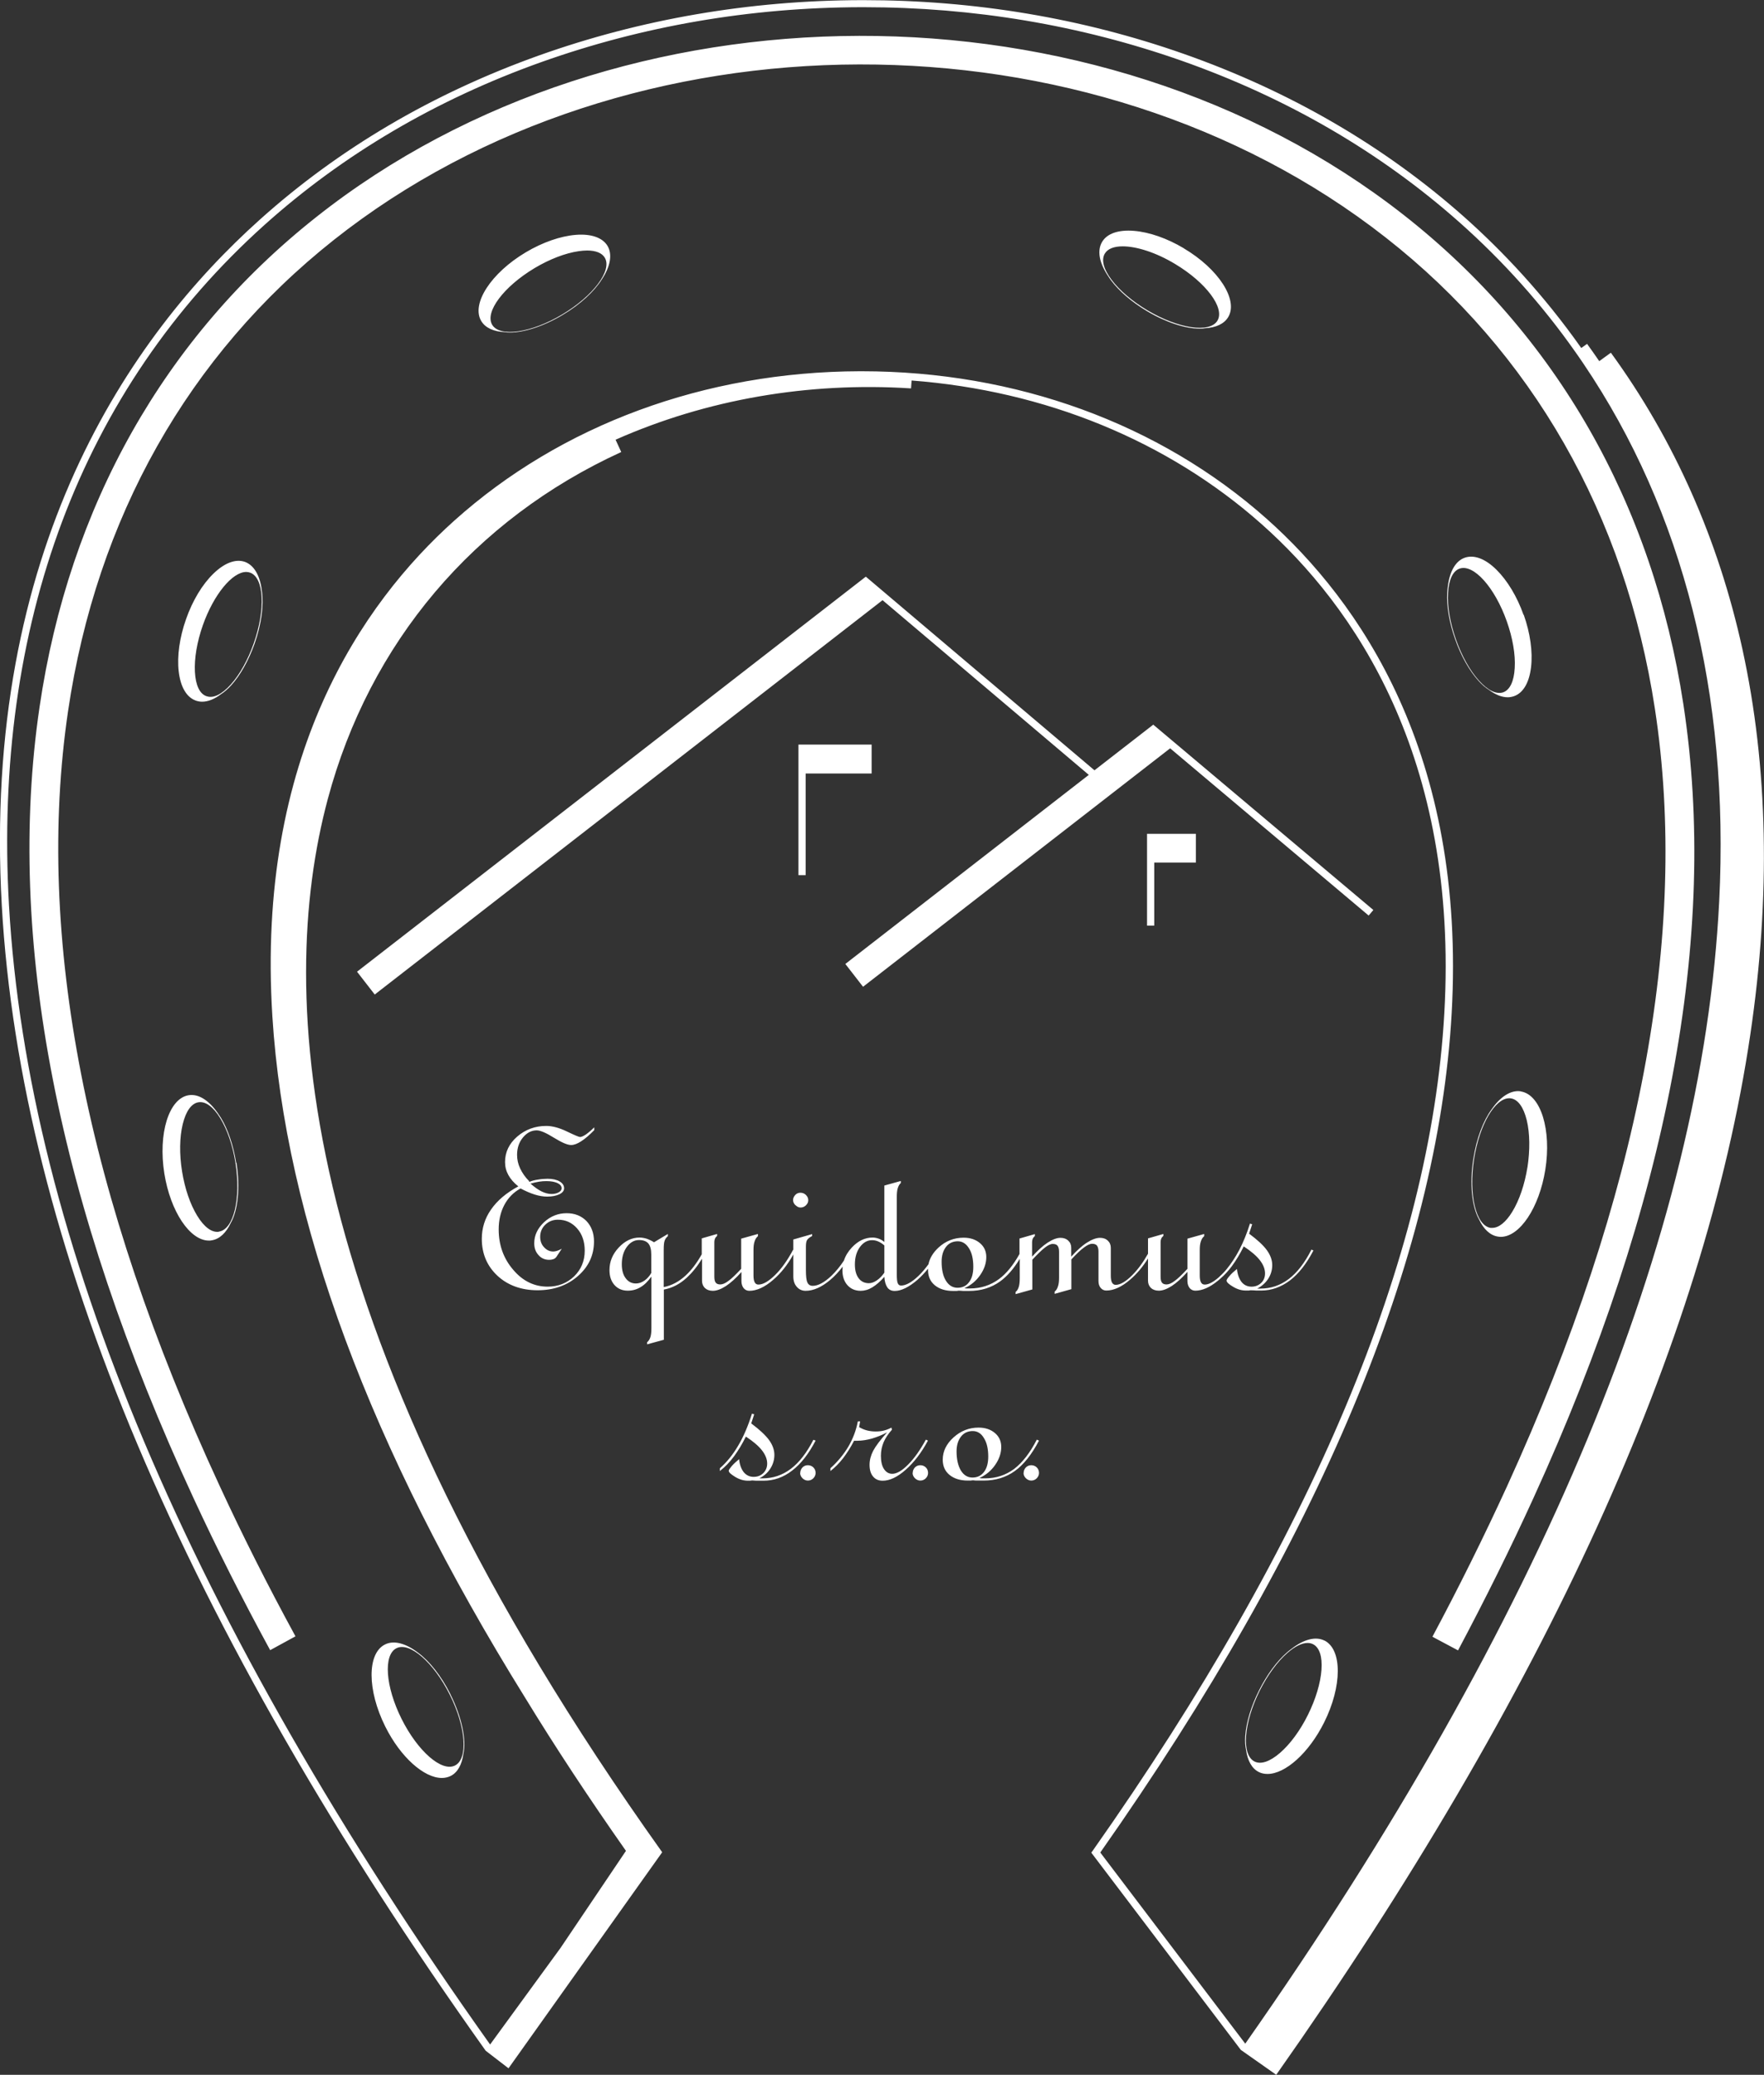 <?xml version="1.0" encoding="UTF-8"?><svg id="Layer_2" xmlns="http://www.w3.org/2000/svg" width="127.52" height="150" viewBox="0 0 127.52 150"><rect x="0" y="0" width="127.52" height="150" fill="#333333" stroke="none"/><defs><style>.cls-1{fill:#fff;}</style></defs><g id="Layer_1-2"><path class="cls-1" d="M125.96,46.93c-1.74-7.94-4.94-15.15-9.51-21.43l-.84,.61c-.29-.42-.58-.84-.88-1.25l-.42,.3c-2.72-3.86-5.67-6.99-8.48-9.49-5.77-5.12-12.59-9.08-20.27-11.78-7.34-2.58-15.13-3.88-23.13-3.88-.06,0-.12,0-.18,0-8.07,.02-15.91,1.37-23.29,4-7.67,2.74-14.46,6.73-20.19,11.88C9.46,24.24-1.33,39.64,.13,65.48c1.37,24.23,13.14,52.08,34.98,82.78l1.65,1.27,11.11-15.62c-26.76-37.55-27.92-62.12-24.18-76.12,3.02-11.31,10.56-20.23,21.22-25.11l-.41-.89c6.56-2.91,13.92-4.19,21.36-3.71l.04-.57c9.63,.73,18.51,4.35,25.31,10.39,6.6,5.86,14.26,16.76,13.2,35.36-1,17.63-9.55,38-25.41,60.53l-.11,.15,10.81,14.26,2.56,1.8c19.43-27.6,30.97-52.9,34.27-75.2,1.48-9.99,1.29-19.37-.57-27.87Zm-1.68,18.25c-1.21,24.11-12.74,51.89-34.26,82.57l-10.48-13.82c15.85-22.55,24.4-42.96,25.4-60.65,1.06-18.81-6.69-29.83-13.38-35.78-7.74-6.88-18.13-10.66-29.27-10.66-.04,0-.08,0-.13,0-11.19,.03-21.6,3.87-29.33,10.81-6.65,5.97-14.32,17.03-13.14,35.83,.92,14.68,7.06,31.2,18.26,49.24,2.18,3.57,4.61,7.26,7.3,11.09l-4.73,7.02-5.09,6.98C13.72,117.26,2.02,89.55,.65,65.45-.5,45.16,5.89,28.15,19.11,16.27c5.68-5.1,12.42-9.07,20.02-11.78,7.33-2.61,15.1-3.95,23.12-3.97,.06,0,.12,0,.18,0,7.95,0,15.67,1.3,22.96,3.86,7.62,2.68,14.38,6.61,20.1,11.68,3.2,2.84,6.01,5.99,8.41,9.41h0c.2,.28,.39,.56,.58,.84,7.19,10.64,10.56,23.85,9.8,38.88Zm-18.89,54.13l-1.84-.98c1.95-3.65,3.76-7.31,5.4-10.89,9.58-20.99,13.18-39.91,10.68-56.22-2.14-13.98-8.87-25.76-19.46-34.05C78.8,.42,45.4,.5,24.14,17.34,13.62,25.67,6.98,37.45,4.92,51.41c-2.4,16.29,1.29,35.14,10.97,56.04,1.64,3.55,3.48,7.2,5.47,10.85l-1.83,1c-2.01-3.69-3.87-7.38-5.53-10.97C4.15,87.06,.4,67.81,2.86,51.11c2.13-14.5,9.04-26.74,19.98-35.4C44.82-1.71,79.36-1.79,101.46,15.53c11.01,8.63,18.01,20.86,20.23,35.38,2.56,16.72-1.09,36.04-10.84,57.4-1.65,3.62-3.49,7.32-5.45,11.01Zm-72.82,3.19c-.67-1.35-1.54-2.42-2.34-3.01-.87-.67-1.74-.93-2.4-.6-1.3,.65-1.29,3.3,.02,5.93,1.11,2.23,2.81,3.72,4.09,3.72,.23,0,.44-.05,.63-.14,.51-.25,.82-.82,.93-1.61,.22-1-.11-2.63-.93-4.28Zm.32,5.14c-.96,.48-2.69-1.03-3.86-3.37-1.17-2.34-1.33-4.63-.37-5.11,.96-.48,2.69,1.03,3.86,3.37,1.17,2.34,1.33,4.63,.37,5.11Zm62.86-9.03c-.65-.33-1.52-.08-2.38,.59-.11,.08-.22,.16-.33,.26-.74,.64-1.46,1.62-2.03,2.76-.57,1.14-.92,2.31-.99,3.28-.03,.39,0,.74,.06,1.02,.11,.78,.42,1.34,.92,1.59,.19,.1,.41,.14,.63,.14,1.28,0,2.98-1.5,4.09-3.72,1.31-2.62,1.32-5.28,.02-5.93Zm-5.06,8.74c-.46-.23-.68-.89-.61-1.85,.07-.97,.42-2.13,.98-3.26,.57-1.13,1.28-2.11,2.02-2.75,.54-.47,1.04-.71,1.45-.71,.14,0,.27,.03,.39,.09,.46,.23,.68,.89,.61,1.85-.07,.97-.42,2.13-.98,3.26s-1.28,2.11-2.02,2.75c-.73,.63-1.38,.85-1.84,.62ZM17.07,84.06c-.2-1.26-.59-2.41-1.1-3.25-.08-.12-.15-.23-.23-.34,0,0-.01-.02-.02-.03-.65-.92-1.39-1.37-2.08-1.26-1.43,.23-2.22,2.76-1.76,5.66,.44,2.75,1.85,4.85,3.22,4.85,.07,0,.14,0,.21-.02,.57-.09,1.04-.55,1.37-1.25,.51-.89,.7-2.54,.41-4.37Zm-1.24,4.99c-.51,.08-1.07-.33-1.57-1.15-.51-.83-.9-1.97-1.1-3.22s-.18-2.46,.05-3.41c.23-.94,.63-1.5,1.14-1.58,.51-.08,1.07,.33,1.57,1.15,.51,.83,.9,1.97,1.1,3.22,.41,2.58-.12,4.82-1.19,4.98Zm94.11-10.15c-.73-.11-1.48,.39-2.11,1.3-.59,.8-1.09,2.08-1.32,3.57-.29,1.82-.1,3.47,.4,4.37,.34,.73,.81,1.17,1.37,1.26,.07,.01,.14,.02,.21,.02,1.37,0,2.78-2.1,3.22-4.85,.46-2.89-.33-5.43-1.76-5.66Zm.48,5.48c-.2,1.25-.59,2.4-1.1,3.23-.46,.75-.97,1.16-1.44,1.16-.04,0-.08,0-.13,0-1.06-.17-1.59-2.4-1.19-4.98,.39-2.48,1.51-4.39,2.54-4.39,.04,0,.09,0,.13,.01,.51,.08,.91,.64,1.14,1.58,.23,.95,.24,2.16,.05,3.41ZM18.93,42.77s0-.03,0-.05c-.13-1.12-.57-1.86-1.23-2.1-.66-.23-1.47,.07-2.28,.86-.8,.78-1.5,1.94-1.97,3.28-.47,1.33-.66,2.68-.53,3.79,.13,1.12,.57,1.86,1.23,2.1,.15,.05,.3,.08,.46,.08,.42,0,.89-.18,1.36-.54,.24-.15,.49-.37,.75-.65,.66-.73,1.25-1.79,1.68-2.99,.5-1.42,.67-2.78,.54-3.77Zm-4.01,7.56c-.49-.17-.78-.8-.83-1.76-.05-.97,.15-2.16,.57-3.36,.79-2.24,2.14-3.86,3.14-3.86,.1,0,.19,.02,.28,.05,1.01,.36,1.13,2.65,.26,5.12-.42,1.19-1.01,2.25-1.66,2.97-.65,.72-1.27,1.02-1.75,.84Zm95.22-5.87c-.47-1.33-1.17-2.49-1.97-3.28-.8-.79-1.61-1.09-2.28-.86-.69,.24-1.11,1.04-1.23,2.12-.02,.13-.03,.27-.04,.41-.05,.98,.15,2.18,.58,3.38,.42,1.2,1.02,2.26,1.68,2.99,.25,.28,.51,.5,.75,.65,.47,.35,.93,.54,1.36,.54,.16,0,.31-.03,.46-.08,.66-.23,1.1-.98,1.23-2.1,.13-1.11-.06-2.46-.53-3.79Zm-3.23,4.74c-.65-.72-1.24-1.78-1.66-2.97-.42-1.19-.63-2.39-.57-3.36,.05-.96,.35-1.59,.83-1.76,1.01-.36,2.55,1.35,3.42,3.82,.42,1.19,.63,2.39,.57,3.36-.05,.96-.35,1.59-.83,1.76-.49,.17-1.11-.13-1.75-.84ZM43.92,17.78c-.36-.6-1.18-.89-2.3-.8-1.11,.09-2.4,.54-3.61,1.26-2.52,1.5-3.96,3.73-3.22,4.97,.3,.5,.9,.76,1.68,.8,.12,.02,.25,.03,.39,.03,1.01,0,2.42-.44,3.81-1.27,1.3-.77,2.3-1.72,2.83-2.56,.61-.92,.79-1.8,.42-2.43Zm-3.27,4.95c-2.24,1.34-4.52,1.67-5.07,.75-.55-.92,.83-2.76,3.07-4.1,1.09-.65,2.22-1.08,3.18-1.22,.22-.03,.42-.05,.61-.05,.63,0,1.08,.18,1.28,.52,.55,.92-.83,2.76-3.07,4.1Zm44.93-4.78c-1.21-.72-2.49-1.17-3.61-1.26-1.12-.09-1.94,.19-2.3,.8s-.22,1.46,.39,2.4c0,0,.01,.02,.02,.03,.07,.11,.14,.22,.23,.34,.59,.79,1.51,1.58,2.6,2.23,1.39,.83,2.8,1.27,3.81,1.27,.14,0,.26,0,.38-.03,.81-.04,1.4-.32,1.69-.81,.74-1.24-.7-3.48-3.22-4.97Zm-.64,1.13c2.24,1.34,3.62,3.18,3.07,4.1-.55,.92-2.82,.59-5.07-.75-1.09-.65-2.01-1.43-2.59-2.21-.58-.77-.75-1.44-.48-1.89,.21-.35,.67-.52,1.29-.52,1,0,2.4,.44,3.78,1.27ZM38.36,85.58c.29,.25,.55,.44,.8,.56,.25,.12,.48,.18,.71,.18,.2,0,.38-.04,.52-.12,.14-.08,.21-.18,.21-.29,0-.16-.1-.28-.3-.38-.2-.09-.47-.14-.8-.14-.17,0-.34,.01-.53,.04-.18,.03-.38,.07-.61,.14h0Zm-.11-.13c.2-.08,.41-.14,.64-.17,.23-.04,.46-.06,.7-.06,.36,0,.65,.07,.86,.19,.22,.13,.33,.29,.33,.5,0,.17-.11,.32-.34,.43-.23,.11-.52,.17-.89,.17-.28,0-.58-.05-.9-.15-.32-.1-.66-.25-1.02-.44-.51,.28-.9,.68-1.17,1.19-.27,.51-.41,1.1-.41,1.77,0,1.13,.35,2.11,1.05,2.92,.69,.82,1.53,1.22,2.49,1.22,.76,0,1.39-.25,1.91-.74,.51-.5,.77-1.11,.77-1.86,0-.65-.18-1.19-.55-1.61s-.83-.63-1.39-.63c-.36,0-.66,.12-.91,.36-.25,.24-.37,.53-.37,.88,0,.3,.09,.55,.28,.75,.19,.21,.41,.31,.67,.31,.08,0,.17-.02,.27-.05,.1-.03,.21-.08,.34-.15l-.39,.59c-.06,.08-.13,.13-.21,.16-.08,.03-.18,.05-.32,.05-.3,0-.56-.11-.76-.34-.21-.23-.31-.51-.31-.86,0-.57,.24-1.07,.7-1.51,.47-.44,1.02-.66,1.64-.66,.59,0,1.06,.19,1.43,.56,.36,.38,.55,.87,.55,1.48,0,1-.39,1.83-1.17,2.51-.78,.68-1.75,1.02-2.91,1.02s-2.15-.35-2.9-1.05c-.75-.7-1.13-1.59-1.13-2.67,0-.77,.22-1.48,.67-2.12,.45-.65,1.1-1.2,1.97-1.67-.32-.25-.56-.53-.72-.82-.16-.29-.24-.6-.24-.94,0-.71,.29-1.33,.88-1.84,.59-.51,1.29-.77,2.1-.77,.43,0,.93,.13,1.49,.4,.56,.27,.87,.4,.95,.4,.1,0,.24-.06,.42-.18,.17-.12,.38-.29,.61-.52v.2c-.33,.34-.64,.61-.93,.8-.29,.19-.54,.28-.74,.28-.27,0-.68-.18-1.25-.53-.56-.35-.98-.53-1.24-.53-.38,0-.71,.17-1,.52-.28,.34-.42,.76-.42,1.25,0,.34,.07,.66,.22,.98,.15,.32,.36,.63,.65,.92h0Zm19.25,1.68c-.11-.11-.17-.24-.17-.37s.06-.26,.16-.37,.23-.16,.37-.16c.15,0,.29,.05,.4,.16,.11,.11,.17,.23,.17,.38s-.06,.26-.17,.37c-.11,.11-.25,.16-.39,.16-.13,0-.25-.06-.36-.17Zm37.29,3.24c-.48,.94-1.02,1.64-1.63,2.1-.61,.46-1.29,.69-2.05,.69h-.23c.34-.17,.6-.41,.8-.71,.19-.3,.29-.63,.29-.99s-.13-.72-.39-1.08c-.26-.36-.69-.75-1.28-1.19l.22-.68-.16-.05c-.22,.71-.48,1.34-.77,1.9h0c-.29,.55-.6,1.01-.92,1.4-.04,.05-.09,.1-.13,.15-.07,.07-.13,.15-.2,.21-.08,.08-.16,.16-.24,.23-.39,.34-.73,.52-1.01,.52-.12,0-.21-.05-.27-.16-.06-.11-.09-.27-.09-.5v-1.82c0-.26,.02-.47,.08-.64,.05-.16,.13-.29,.24-.38v-.16l-1.21,.34v2.18c-.39,.42-.7,.72-.93,.88-.22,.17-.42,.25-.58,.25-.15,0-.26-.04-.33-.13-.07-.09-.1-.23-.1-.43v-2.52c0-.09,.02-.17,.05-.24,.03-.07,.08-.13,.15-.19v-.14l-1.11,.32v1.11c-.35,.62-.73,1.14-1.14,1.55-.47,.47-.87,.7-1.2,.7-.11,0-.2-.06-.26-.16-.06-.11-.09-.28-.09-.51v-2.01c0-.21-.07-.38-.22-.52-.15-.14-.34-.2-.56-.2-.27,0-.59,.12-.95,.35-.36,.23-.73,.57-1.13,1.01v-.64c0-.21-.07-.38-.22-.52-.15-.14-.34-.2-.56-.2-.27,0-.57,.12-.93,.35-.35,.23-.72,.57-1.12,1.01v-1.06c0-.09,.02-.17,.05-.24,.03-.07,.08-.13,.15-.19v-.14l-1.11,.32v1.12c-.45,.8-.94,1.41-1.48,1.81-.61,.45-1.31,.68-2.1,.68-.08,0-.15,0-.21,0-.06,0-.12,0-.19-.02,.47-.21,.85-.53,1.14-.95,.29-.42,.44-.85,.44-1.3,0-.41-.15-.75-.46-1.01-.31-.26-.7-.39-1.18-.39-.69,0-1.3,.24-1.81,.71-.4,.37-.64,.77-.73,1.21-.23,.31-.46,.59-.71,.83-.49,.47-.92,.71-1.27,.71-.12,0-.2-.06-.24-.17-.05-.11-.07-.33-.07-.65v-5.56c0-.28,.02-.5,.07-.66,.05-.16,.12-.29,.22-.37v-.15l-1.19,.33v4.08c-.13-.11-.27-.19-.41-.24-.14-.05-.29-.08-.44-.08-.55,0-1.05,.24-1.5,.72-.27,.29-.46,.6-.57,.94-.28,.43-.59,.8-.91,1.11-.51,.48-.96,.72-1.34,.72-.19,0-.32-.08-.39-.24-.08-.16-.11-.47-.11-.91v-1.69c0-.23,.03-.39,.09-.48,.06-.09,.18-.19,.36-.28v-.14l-1.36,.39v.75h-.02c-.4,.75-.83,1.36-1.3,1.82-.47,.46-.87,.69-1.2,.69-.12,0-.21-.05-.27-.16-.06-.11-.09-.27-.09-.5v-1.82c0-.26,.02-.47,.08-.64,.05-.16,.13-.29,.24-.38v-.16l-1.21,.34v2.18c-.39,.42-.7,.72-.93,.88-.22,.17-.42,.25-.58,.25-.15,0-.26-.04-.33-.13-.07-.09-.1-.23-.1-.43v-2.52c0-.09,.02-.17,.05-.24,.03-.07,.08-.13,.15-.19v-.14l-1.11,.32v1.15c-.36,.64-.75,1.15-1.16,1.53-.49,.45-1.01,.73-1.59,.84v-2.66c0-.35,.02-.58,.07-.7,.04-.12,.12-.23,.23-.32v-.16l-1,.6c-.19-.12-.37-.2-.54-.26-.17-.05-.34-.08-.51-.08-.55,0-1.05,.24-1.5,.72-.45,.48-.67,1.02-.67,1.63,0,.45,.12,.81,.36,1.08,.24,.27,.56,.41,.96,.41,.33,0,.64-.08,.92-.25,.29-.17,.55-.43,.79-.77v3.73c0,.27-.02,.48-.07,.64-.05,.16-.13,.29-.24,.38v.15l1.21-.33v-3.63c.6-.11,1.15-.39,1.66-.86,.38-.35,.75-.8,1.1-1.37v1.59c0,.22,.07,.39,.21,.53,.14,.13,.33,.2,.57,.2,.27,0,.58-.11,.94-.34,.35-.23,.73-.57,1.13-1.02v.67c0,.2,.06,.37,.16,.5,.11,.13,.25,.19,.41,.19,.53,0,1.11-.26,1.72-.79,.55-.47,1.04-1.08,1.46-1.84v1.58c0,.32,.08,.57,.25,.76,.16,.19,.38,.29,.64,.29,.56,0,1.15-.26,1.77-.78,.32-.27,.63-.6,.91-.97,0,.09-.02,.17-.02,.26,0,.45,.12,.81,.36,1.08,.24,.27,.56,.41,.96,.41,.28,0,.56-.08,.84-.25,.28-.17,.57-.42,.87-.76,.02,.34,.1,.6,.22,.77,.12,.17,.3,.25,.53,.25,.47,0,1.02-.27,1.64-.8,.27-.24,.53-.51,.77-.81,0,.03,0,.07,0,.1,0,.46,.16,.83,.49,1.1,.33,.27,.77,.41,1.32,.41,.08,0,.16,0,.21,0,.06,0,.11,0,.18-.02,.11,0,.23,.01,.34,.02,.11,0,.25,0,.42,0,.86,0,1.61-.23,2.25-.69,.51-.37,.98-.91,1.42-1.63v1.36c0,.28-.02,.5-.07,.66-.05,.16-.12,.29-.23,.37v.16l1.21-.34v-2.15c.37-.4,.67-.69,.9-.87,.23-.18,.42-.27,.57-.27,.16,0,.28,.04,.35,.13,.07,.09,.11,.23,.11,.43v1.86c0,.27-.02,.48-.08,.65-.05,.17-.13,.29-.24,.38v.16l1.21-.34v-2.15c.36-.39,.66-.68,.91-.86,.24-.18,.43-.27,.59-.27,.16,0,.28,.04,.35,.13,.07,.09,.11,.23,.11,.43v2.13c0,.21,.05,.37,.16,.5,.11,.13,.24,.19,.41,.19,.53,0,1.11-.26,1.72-.79,.48-.41,.91-.92,1.29-1.53v1.6c0,.22,.07,.39,.21,.53,.14,.13,.33,.2,.57,.2,.27,0,.58-.11,.94-.34,.35-.23,.73-.57,1.13-1.02v.67c0,.2,.06,.37,.16,.5,.11,.13,.25,.19,.41,.19,.5,0,1.05-.24,1.62-.71h0s0,0,0,0c.03-.03,.06-.05,.1-.08,.03-.03,.06-.05,.09-.08,.3-.26,.58-.56,.83-.9,.3-.41,.59-.88,.86-1.43,.52,.34,.91,.67,1.16,.99,.25,.32,.38,.64,.38,.96,0,.28-.09,.51-.28,.69-.19,.18-.42,.27-.7,.27s-.53-.11-.71-.33c-.18-.23-.3-.54-.34-.95-.22,.18-.4,.34-.54,.51-.14,.16-.21,.27-.21,.33,0,.11,.15,.26,.46,.44,.31,.19,.62,.28,.93,.28,.05,0,.1,0,.16,0,.06,0,.11,0,.16-.02,.16,0,.3,.01,.44,.02,.13,0,.25,0,.36,0,.74,0,1.43-.25,2.07-.73,.64-.49,1.2-1.21,1.7-2.17l-.16-.06Zm-47.7,1.64c-.13,.24-.3,.43-.5,.57-.2,.14-.41,.21-.62,.21-.3,0-.55-.12-.74-.38-.19-.25-.28-.59-.28-1.01,0-.5,.12-.92,.36-1.25,.24-.33,.54-.5,.88-.5,.31,0,.53,.08,.68,.25,.14,.17,.21,.43,.21,.8v1.29Zm16.84,0c-.17,.24-.35,.43-.55,.56-.19,.13-.38,.2-.57,.2-.31,0-.56-.12-.74-.36-.18-.24-.27-.57-.27-1,0-.5,.12-.92,.36-1.25,.24-.33,.54-.5,.88-.5,.15,0,.3,.03,.44,.09,.14,.06,.29,.15,.45,.29v1.97Zm5.29,1.09c-.35,0-.63-.17-.84-.51-.21-.34-.31-.8-.31-1.38,0-.44,.11-.8,.32-1.07,.21-.27,.5-.4,.85-.4,.33,0,.6,.17,.81,.51,.21,.33,.31,.78,.31,1.33,0,.48-.1,.85-.31,1.12-.2,.27-.48,.4-.83,.4Zm-14.91,9.81c.59,.44,1.01,.83,1.28,1.19,.26,.36,.39,.72,.39,1.08s-.1,.69-.29,.99c-.19,.3-.46,.54-.8,.71h.23c.76,0,1.44-.23,2.05-.69,.61-.46,1.15-1.16,1.63-2.1l.16,.06c-.5,.96-1.06,1.68-1.7,2.17-.63,.49-1.32,.73-2.07,.73-.11,0-.23,0-.36,0-.13,0-.28,0-.44-.02-.06,0-.11,.01-.16,.02-.05,0-.11,0-.16,0-.31,0-.62-.09-.93-.28-.31-.19-.46-.33-.46-.44,0-.06,.07-.16,.21-.33,.14-.16,.32-.33,.54-.51,.04,.41,.16,.72,.34,.95,.19,.22,.42,.33,.71,.33s.51-.09,.7-.27c.18-.18,.28-.41,.28-.69,0-.32-.13-.64-.38-.96-.25-.32-.64-.65-1.16-.99-.27,.55-.56,1.02-.86,1.43-.3,.41-.64,.76-1.02,1.06v-.2c.5-.44,.94-.98,1.32-1.63,.39-.65,.72-1.43,1-2.32l.16,.05-.22,.68h0Zm3.54,3.58c0-.16,.06-.29,.16-.4,.11-.11,.24-.16,.39-.16s.29,.05,.4,.16c.11,.11,.16,.24,.16,.4,0,.15-.06,.28-.17,.39-.11,.11-.25,.16-.39,.16s-.28-.06-.39-.17c-.11-.11-.17-.24-.17-.39h0Zm4.17-3.73h.16c-.02,.09-.04,.2-.06,.34,0,.03-.01,.05-.02,.07,.18,.11,.37,.19,.56,.24,.19,.05,.4,.08,.63,.08s.43-.02,.62-.07c.19-.05,.37-.12,.53-.21l.04,.15c-.27,.3-.47,.6-.6,.9-.13,.31-.2,.63-.2,.98,0,.41,.07,.73,.22,.96,.15,.23,.35,.35,.6,.35,.32,0,.71-.22,1.15-.67,.45-.45,.87-1.05,1.28-1.8l.15,.07c-.47,.88-1.01,1.58-1.61,2.11-.6,.53-1.15,.79-1.66,.79-.3,0-.53-.1-.7-.31-.17-.2-.25-.49-.25-.84,0-.34,.09-.68,.26-1.01,.18-.34,.51-.78,1.01-1.34-.36,.2-.73,.34-1.09,.45-.36,.1-.72,.16-1.05,.16h-.25c-.24,.47-.51,.89-.79,1.26-.29,.37-.59,.68-.92,.93v-.2c.53-.48,.96-1,1.3-1.57,.33-.57,.56-1.17,.68-1.81h0Zm3.96,3.73c0-.16,.06-.29,.16-.4,.11-.11,.24-.16,.39-.16s.29,.05,.4,.16c.11,.11,.16,.24,.16,.4,0,.15-.06,.28-.17,.39-.11,.11-.25,.16-.39,.16s-.28-.06-.39-.17c-.11-.11-.17-.24-.17-.39h0Zm4.83,.37c.07,.01,.13,.02,.19,.02,.06,0,.13,0,.21,0,.79,0,1.49-.23,2.1-.68,.6-.46,1.15-1.16,1.64-2.12l.16,.07c-.53,1.01-1.11,1.74-1.75,2.2-.64,.46-1.39,.69-2.25,.69-.17,0-.31,0-.42,0-.11,0-.23,0-.34-.02-.06,0-.12,.01-.18,.02-.06,0-.13,0-.21,0-.55,0-.99-.14-1.32-.41-.33-.27-.49-.64-.49-1.1,0-.6,.26-1.14,.78-1.61,.52-.47,1.12-.71,1.81-.71,.48,0,.87,.13,1.18,.39,.31,.26,.46,.6,.46,1.01,0,.45-.15,.88-.44,1.3-.29,.42-.67,.73-1.14,.95h0Zm-.49-3.4c-.35,0-.64,.13-.85,.4-.21,.27-.32,.63-.32,1.07,0,.58,.11,1.04,.31,1.38,.21,.34,.49,.51,.84,.51s.62-.13,.83-.4c.21-.27,.31-.65,.31-1.12,0-.55-.1-1-.31-1.33-.2-.34-.47-.51-.81-.51h0Zm3.68,3.03c0-.16,.06-.29,.16-.4,.11-.11,.24-.16,.39-.16s.29,.05,.4,.16c.11,.11,.16,.24,.16,.4,0,.15-.06,.28-.17,.39-.11,.11-.25,.16-.39,.16s-.28-.06-.39-.17c-.11-.11-.17-.24-.17-.39h0Zm25.28-40.7l-.34,.4-14.35-12.09-22.2,17.24-1.28-1.65,17.6-13.67-14.91-12.63-36.71,28.51-1.28-1.65,36.78-28.56,16.53,14,4.25-3.3,15.9,13.39Zm-36.27-11.96h-5.29v9.44h.52v-7.35h4.77v-2.08Zm23.44,6.45h-3.53v6.64h.52v-4.56h3.01v-2.08Z"/></g></svg>